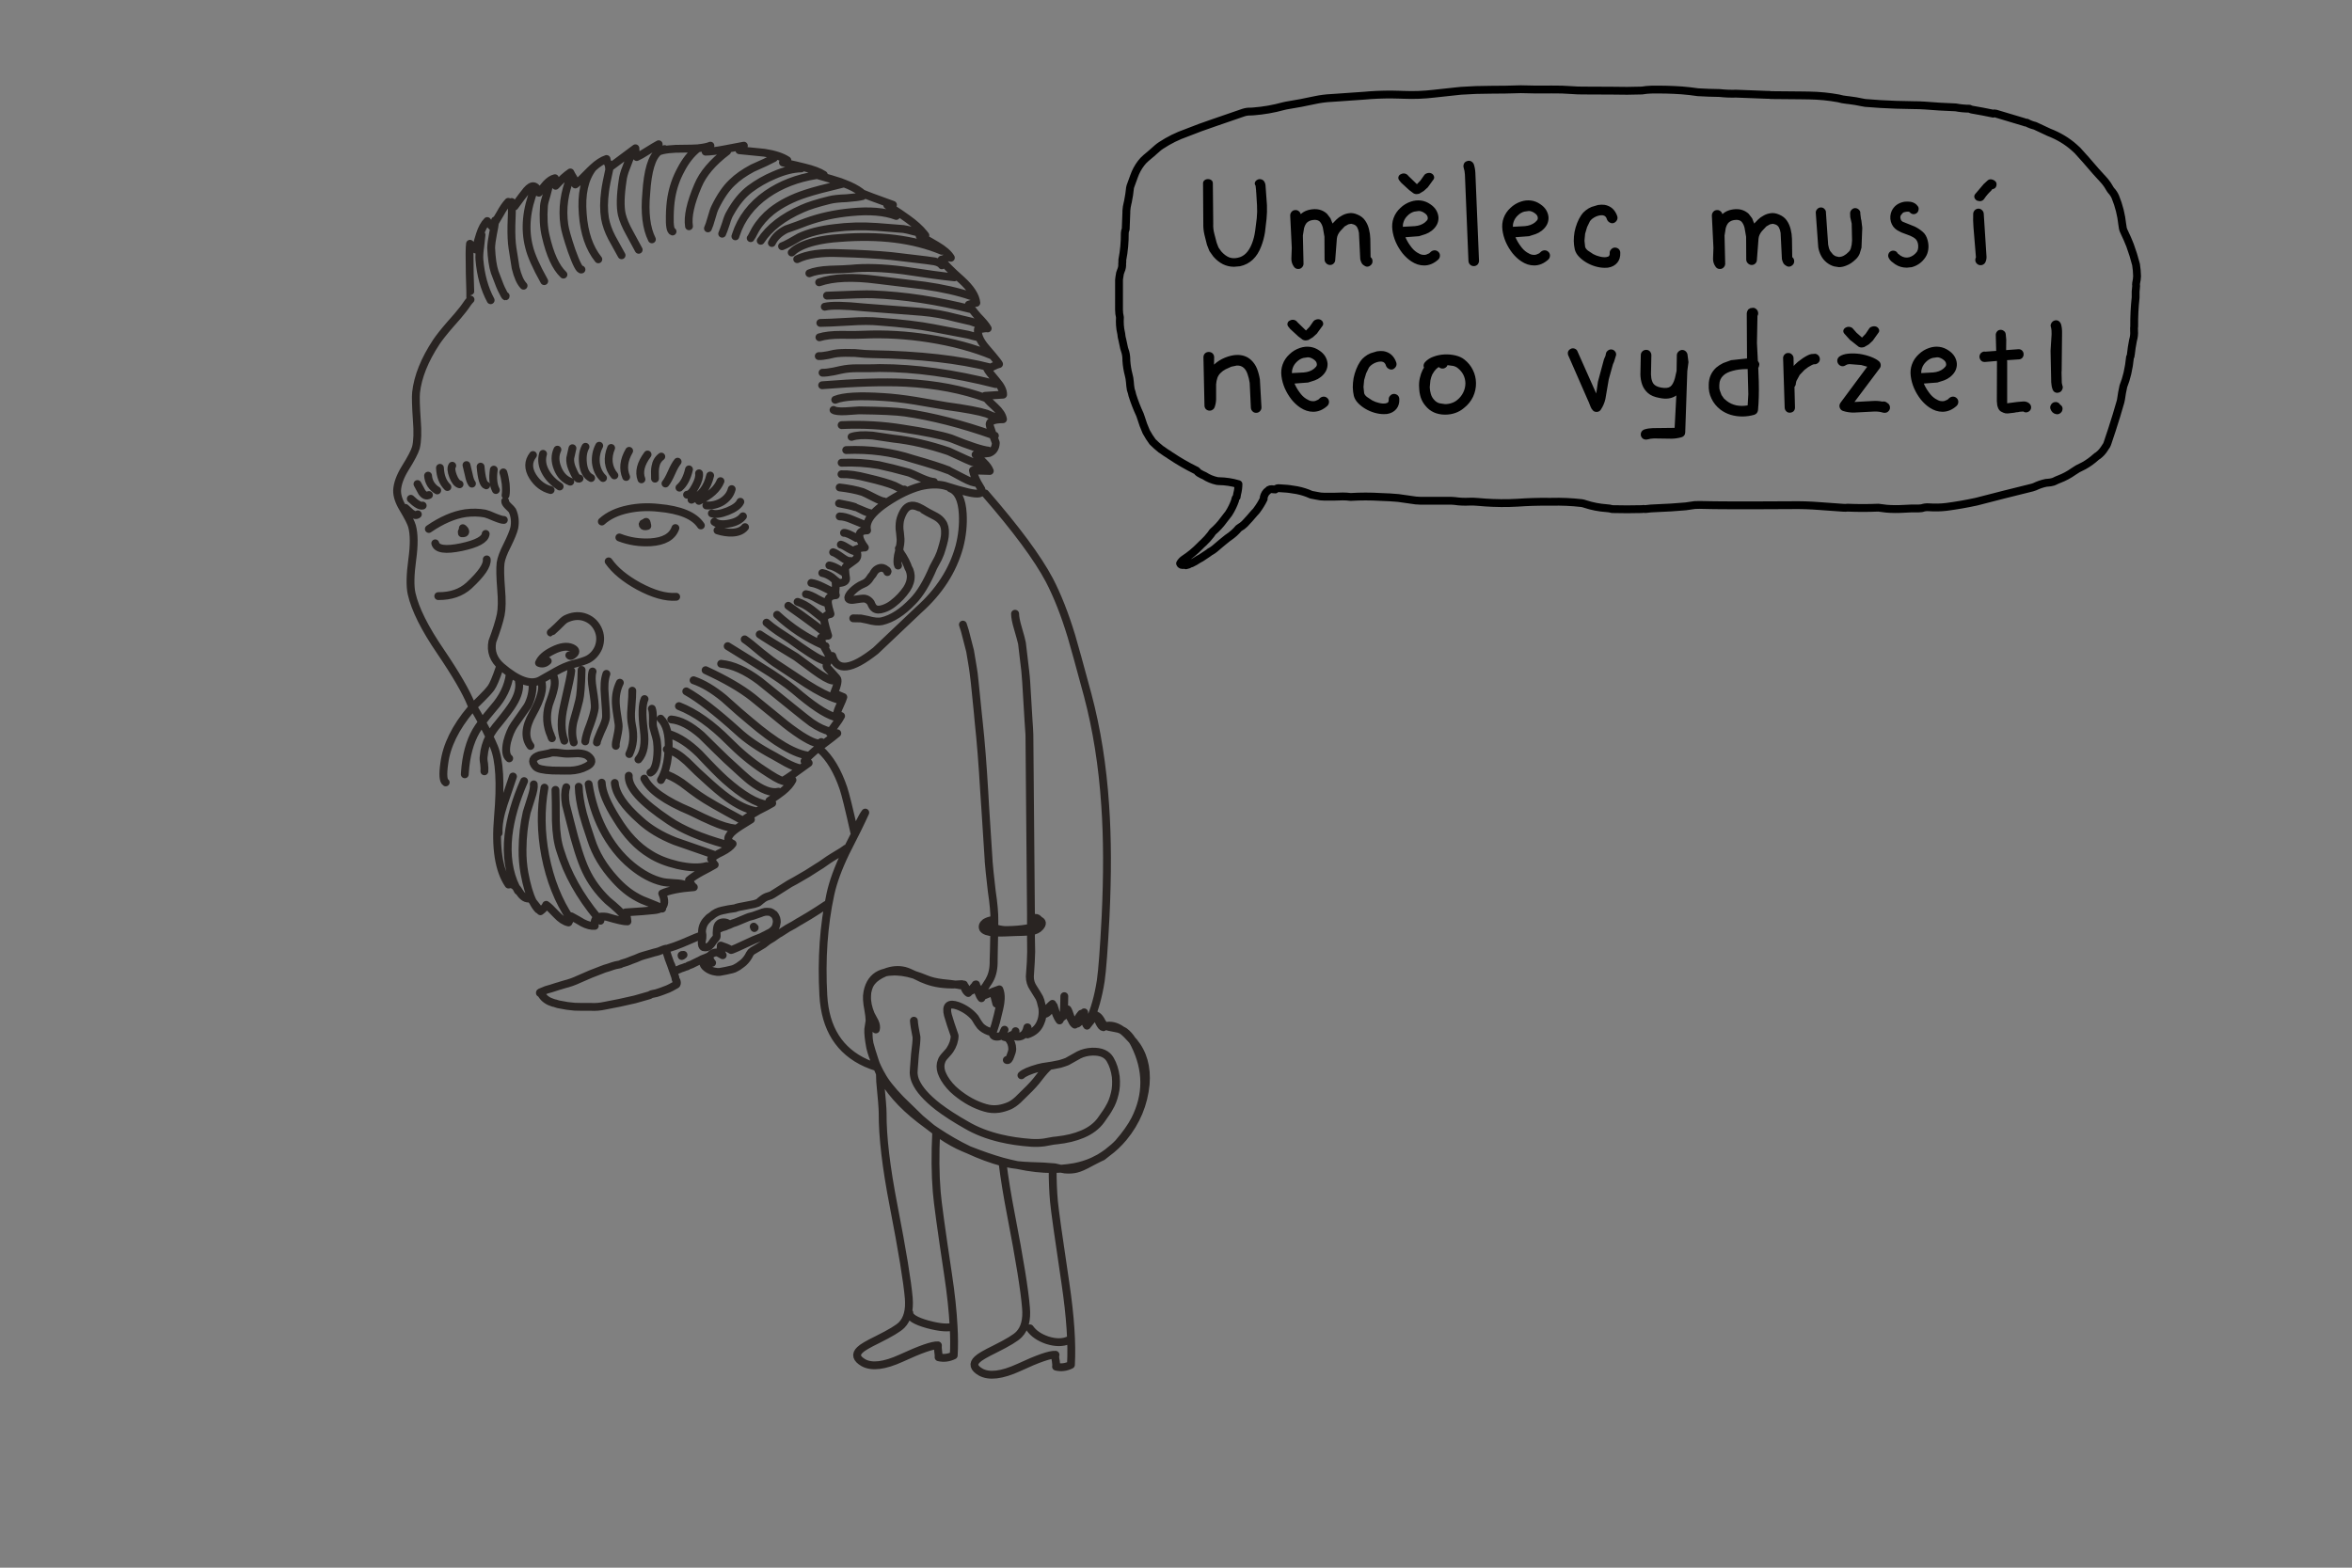 <svg xmlns="http://www.w3.org/2000/svg" xmlns:xlink="http://www.w3.org/1999/xlink" preserveAspectRatio="none" viewBox="0 0 900 600"><rect x="0" y="0" width="900" height="600" fill="#808080" stroke="none"/><defs><path id="a" fill="#FFF" d="M335.65 408.45q.5 1.2 1.05 2.4 4.65 9.25 15.35 17.55 2.25 1.75 4.45 3.35-1.85-1.5-4.3-3.6l-7.6-7.4q-5.4-5.6-7.35-9.4-.25-.5-.55-.95l-.95-1.9q-.3-.7-.6-1.35l.5 1.3m47.95 36.1q-5.85-1.65-12.9-4.45 6.45 3 12.9 4.75.9.2 1.75.4 1.65.4 3.95.65-2.7-.55-5.7-1.35m-2.45-47.85q-.4-.05-.7-.2-.7-.4-.55-1.4-.2 1.05.55 1.45.25.15.65.2 1.1.1 1.8-.3-.7.35-1.75.25m2.1-.5q.25.15.5.25-.15-.3-.05-.7-.15.2-.3.35l-.05.05-.1.05m1.65.75l.05.05q.14-.047.25-.05h-.3m.05.05l-.05-.05q-.4-.2-1.05-.45-.05-.05-.1-.05.25.5 1.2.55m38.8 44.15q-1.5 1.1-3.1 2.05.7-.35 1.2-.55 1.05-.8 1.9-1.5m-6.5 3.8q.5-.25.95-.5-3.35 1.5-7.05 2.2-2.55.45-5.2.65.95.2 1.6.3 2.35.2 4.25-.25 1.95-.45 5.45-2.4m13.1-50.1q-.5-.35-1.1-.6.2.1.3.2 1.45 1.1 3.7 3.65-1.3-2.05-2.9-3.25m-19.05-2.7l.2-.4q-.05-.05-.15-.1-.65-.3-1.35-1.35.55 1.35 1.3 1.85m3.55-4.7l-.55 1.15q.45.55.75 1.5.4 1.95.9 2.45l.3-.4q1.85-2.35 2.9-3.5-.75.1-1.7 1.5-.25.4-.55.6-.55.4-1.2-.1-.7-.4-.85-3.2m-15.9-.75q0-.2-.05-.4.2 2-.35 3.95l-.2.6q.15-.3.25-.65.3-1.05.35-2.1.05-.7 0-1.4m.1 1.6q.2-.3.4-.55-.2-.35-.5-1.05.05.7 0 1.4l.1.2m4.95-.85q-.7-2.05-.8-2.5l-.15.15q.35.85.85 2.35.7 2 1.55 3.1.35-.6.6-1.05-.35.1-.65-.05-.7-.1-1.4-2m-10.9 6.15v-.4q-.9 4.15-4.5 3.45-.1-1.3 0-2l-.1.3q-.05.65.1 1.75 3.4.6 4.5-3.1m.1-.4l-.1.4q-.05.6 0 1.6 0-1.25.1-2m-.05 2.65v.05q3.65-1.2 4.95-4.4-1.4 3.2-4.95 4.35m-9.4-.2q-.048.048-.05.1-.1.4.05.7.05 0 .1.05-.2-.35-.1-.85m-.05.1v-.05l-.3.4q.15-.15.3-.35m-3.8-.65q.05-.15.1-.35v-.1l-.05.15q-.05.15-.05.3m-10.75-17.8q-.15-.1-.35-.1.05.5.45 1.25.5 1.1 1.25 1.6l.7-.75q-.55.05-1.2-.2-.1 0-.4-.85-.2-.7-.45-.95m4.2-.4q0-.05-.05-.1 0 .1-.05.2l.1-.1m9.55 5.95h-.05q-.05 1-.3 2.15-.1.55-.25 1.25-.4 2-1.25 5.1-.044.175-.15.4l.2-.4q.8-3.15 1.25-5.15.15-.65.25-1.2.25-1.15.3-2.15m-2.6-2.55q-.1-.1-.15-.2.1.35.25.75.35 1.4.85 3.3l.95-1q-1.1-.2-1.9-2.85m-3.7-.05l-.05.05q.1.3.25.6l3-1.25q-1.25.45-3 1.15-.15-.25-.2-.55m-.05-.05v.1l.05-.05q0-.05-.05-.05m0 .1v-.1q-.3.4-.6.9-.65-.65-1.4-2.1-.5-1.15-.95-1.75.25.8.7 2.35.6 1.7 1.25 2.45.55-1 1-1.75m.45-2.65q-.2.3-.3.65.1-.3.25-.55.05-.05.05-.1m17.6-13.4q-.05-2.95-.1-5.7 0 2.75.05 5.75 0 3.15-.5 9.4 0 2.45 1.3 4.35 1.9 3.05 2.35 3.8-.35-.7-2.35-3.85-1.3-1.95-1.25-4.35.45-6.25.5-9.4m-1-7.7q.5-.05.9-.1V355q-1.35.35-3.4.6-3.5.4-6.75.35-2-.15-3.9-.85v1.8q.75.05 1.65.05.9.05 6.55-.2 3.25-.05 4.95-.2m-32.85 19.7q-3.85-.45-6.45-1.55-2.3-.95-4.4-1.6l.4.2q2.95 1.5 4.25 1.9 4.6 1.75 11 1.6-1.7-.25-4.8-.55m-22.25-3.95l.2-.1q-4.35 1-6.05 5.05.4-.9 1-1.6 1.5-1.9 4.85-3.35m34.05-114.65q.2 1.45.4 3.25-.15-1.8-.35-3.2-.15-1.15-.35-2.25.15 1.05.3 2.2m20.15 3.3q-.15-2.2-.4-4.25.2 2.1.35 4.35.25 5.05.9 14.95.2 2.45.35 5.15-.1-2.7-.3-5.2-.65-9.95-.9-15m-4.25-26.05h-.05q0 1.95 1.1 5.6 1.25 4.3 1.55 5.65-.25-1.45-1.5-5.65-1.1-3.7-1.1-5.6z"/><path id="c" d="M462.55 134.7q-.85 0-1.45.55-.6.6-.6 1.5l.4 18.55q.05.75.5 1.25.5.5 1.2.6.75.1 1.35-.3.6-.35.85-1.05.5-1.4.55-2.9v-5.8q.1-1.35.5-2.5.35-1 1.2-1.85.85-.85 1.9-1.4l2.2-1 2.15-.45q1.65-.05 2.7.95.9.85 1.4 2.4.55 1.55.8 3.3l.45 9.5q.05.8.65 1.4.55.55 1.35.55h.15q.8-.05 1.35-.65.6-.65.55-1.5l-.6-10.65q-.35-2.15-1.1-4.1-.8-1.95-2.2-3.25-2.25-2.15-5.75-2-2 .1-4.35 1.05-2.35.95-4.15 2.65l.05-2.8q0-.9-.6-1.5-.6-.55-1.45-.55m18.1-61.35l.05.35.3 4.8q.15 2.55-.1 5.05l-.6 4.75q-.35 2.65-1.25 4.95-1.85 4.7-5.4 5.4-1.85.4-3.3-.15-1.6-.65-3.05-2.3l-1.05-1.5-.7-1.85-.9-3.45q-.5-1.9-.4-3.8l-.15-15.45q0-.7-.5-1.15-.55-.45-1.35-.45t-1.35.45q-.55.45-.55 1.15l.1 15.45q-.05 2.2.45 4.3l.95 3.8.95 2.4 1.5 2.1q3.4 3.9 7.9 3.9l2.3-.2q5.7-1.25 8.1-7.6 1-2.6 1.45-5.4l.6-5.15q.25-2.6.15-5.25l-.55-7.6q-.1-.9-.6-1.6-.45-.55-1.2-.7-.8-.15-1.4.25-.65.35-.85 1-.2.6.25 1.2l.2 1.9v.4m164.2 60.95q-.65-.45-1.4-.35-.75.15-1.25.7-.55.55-.55 1.3l-.1 6-.65 2.85q-.7 2.45-1.8 3.2t-3.35.35q-1.5-.25-2.35-.85-.85-.55-1.2-1.6-.4-1-.45-2.6l.15-7.45q-.05-.85-.65-1.45-.6-.55-1.45-.5-.9.05-1.45.7-.55.6-.5 1.5l-.15 7.25q.05 2.05.7 3.9.65 1.8 2.15 3.15 1.55 1.4 4.45 1.9 3.9.85 6.45-.95l-.65 12.4-8.35.1q-1.75.05-3.2.5-.8.3-1.2 1-.35.8-.1 1.6.55 1.3 1.95 1.3l.65-.1q.95-.3 2.4-.35l6.8.1q1.85-.05 3.65-.55 1.35-.4 1.45-1.8l.8-23.55.45-3.4-.4-3.05q-.2-.75-.85-1.25m-26.45 1.6q.1-.8-.4-1.4-.5-.65-1.3-.75-.8-.1-1.4.4-.7.5-.8 1.25l-.15.75-.6 1.4-2.3 8.55-.65 4.5-7.3-16.4q-.45-.7-1.25-.85-.8-.15-1.45.3-.7.45-.85 1.2-.1.8.3 1.5l7.5 17.15.15.3.75 1.9q.3.8.9 1.4.5.55 1.35.55h.2q.95-.1 1.45-.85 1.25-1.9 1.75-4.05l1.3-7.6 1.6-5.75.4-.9.8-2.6m-113.55-1.75q-1.65-1.15-3.55-1.4t-3.85.4q-2.3.75-4.05 2.45-1.8 1.65-2.6 3.9-.75 2.05-.45 4.45.3 2.4 1.3 4.7 1 2.25 2.55 4.25 1.6 1.95 3.35 3.1 2.4 1.6 4.95 1.6 2.9 0 5.4-2.25.6-.6.65-1.4.05-.85-.5-1.45-.6-.65-1.45-.7-.85 0-1.5.55l-.65.6-1.15.5q-.6.2-1.5.05-.9-.15-2.05-.9-1.4-.9-2.5-2.5-1.15-1.55-1.9-3.3l5.2-.4 2.5-.8q1.25-.45 2.35-1.3 2.7-2.15 2.6-5.1-.1-1.45-.9-2.8-.8-1.3-2.25-2.25m-10.5 8.65q0-1.2.3-1.9.45-1.35 1.55-2.4 1.1-1.1 2.5-1.5l1.75-.25q1.05 0 2.15.75 1.3.85 1.3 1.9.05.55-.35 1l-.7.7q-1.55 1.25-3.9 1.45l-4.6.25m-.7-20.15q-.75.3-.95 1-.2.65.2 1.25l.8 1 3.1 2.85 1.65 1.25q.5.3 1.2.3l.95-.15 1.75-1.05 1.55-1.4 2.25-3.1q.35-.6.05-1.3-.25-.65-1.05-1-.75-.25-1.5 0-.8.25-1.15.8l-1.4 2-1.35 1.4-3.3-3.2q-.4-.6-1.2-.85-.85-.2-1.6.2m50.75 18.9q-.7 1.4-1.1 3.2-.4 1.8-.25 3.65.05 1.9.6 3.7.6 1.8 1.85 3.25 2.65 3.25 7.3 3.35h.15q2.1 0 3.95-.65t3.3-1.9q2.3-1.8 3.5-4.35 1.15-2.5 1.1-5.25-.05-2.65-1.2-4.95-1.1-2.3-3.25-4-1.3-1.05-3.35-1.55-2.1-.5-4.25-.4-2.15.1-4.2.85-2 .7-3.3 2.15-.8 1-.35 2.05l-.3.5q-.05.15-.2.35m7.85-.5q.75-.1 1.35-.75l.3-.55 2.2.3q1.05.25 1.75.85 2.8 2.25 2.9 5.75 0 1.85-.8 3.5-.8 1.7-2.35 2.95-.9.75-2.1 1.15-1.3.45-2.65.4l-2-.3q-1.3-.35-2.25-1.55-.75-.85-1.1-2.1-.35-1.25-.4-2.5l.25-2.6q.25-1.25.7-2.25.7-1.3 1.45-2.05.85-.8 1.1-.8h.05l.05.1q.7.55 1.55.45m-19.8-5.25q-1.25-1.1-3-1.4-1.2-.15-2.5.05l-2.5.75q-1.2.5-2.2 1.3-1.05.8-1.75 1.85-.9 1.35-1.55 3t-1 3.4q-.3 1.75-.3 3.5.05 1.7.4 3.25.4 1.5 1.6 2.75 1.2 1.25 2.8 2.2 1.6.95 3.45 1.5 1.9.55 3.6.55l1.2-.05q2.3-.35 3.6-1.9 1.25-1.5 1.15-3.8 0-.85-.6-1.45-.65-.55-1.5-.55-.85.05-1.4.7-.6.6-.55 1.45.05.65-.2 1-.2.35-1.1.5-1.1.15-2.45-.2-1.35-.3-2.55-.95l-2.05-1.35q-.9-.75-1.05-1.45l-.25-2.35.25-2.65.75-2.55 1.1-2.25q.75-1.05 2.25-1.75 1.5-.65 2.7-.5 1.2.2 1.55 1.55.3.8 1.05 1.2.7.45 1.55.2.75-.3 1.2-1.05.4-.7.15-1.55-.6-1.8-1.85-2.95m11.3-59.05q-1.9-.25-3.85.4-2.3.75-4.05 2.45-1.8 1.65-2.6 3.9-.75 2.05-.45 4.45.3 2.4 1.3 4.7 1 2.25 2.55 4.25 1.6 1.95 3.35 3.1 2.4 1.6 4.95 1.6 2.9 0 5.4-2.25.6-.6.65-1.4.05-.85-.5-1.45-.6-.65-1.45-.7-.85 0-1.5.55l-.65.6-1.15.5q-.6.2-1.5.05-.9-.15-2.05-.9-1.4-.9-2.5-2.5-1.15-1.55-1.9-3.3l5.2-.4 2.5-.8q1.25-.45 2.35-1.3 2.7-2.15 2.6-5.1-.1-1.45-.9-2.8-.8-1.3-2.25-2.25-1.65-1.15-3.55-1.4m-6.65 8.15q.45-1.35 1.55-2.4 1.1-1.1 2.5-1.5l1.75-.25q1.05 0 2.15.75 1.3.85 1.3 1.9.05.55-.35 1l-.7.7q-1.55 1.25-3.9 1.45l-4.6.25q0-1.2.3-1.9m11.55-17.6q-.25-.65-1.05-1-.75-.25-1.5 0-.8.25-1.15.8l-1.4 2-1.35 1.4-3.3-3.2q-.4-.6-1.2-.85-.85-.2-1.6.2-.75.3-.95 1-.2.65.2 1.25l.8 1 3.1 2.85L540.9 74q.5.3 1.2.3l.95-.15 1.75-1.05 1.55-1.4 2.25-3.1q.35-.6.05-1.3m15.9-1.2q-.1-1.8-.6-3.25-.35-.8-1.1-1.15-.8-.35-1.55 0-.85.25-1.15 1.05-.3.75-.05 1.55.35.95.45 2.45l1.35 32.95q0 .9.55 1.5t1.4.65h.1q.8 0 1.4-.55.55-.6.6-1.4l-1.4-33.8m-61.7 13.95q-3.2.15-5.1 1.9-.25-.75-.8-1.15-.6-.45-1.25-.4-.9 0-1.45.65-.55.6-.55 1.45l.6 12.35-.15 4.25q0 1.6.95 2.95.6.9 1.65.9l.55-.05q.6-.15 1-.65.45-.5.5-1.15l-.25-10.95.45-2.8q.35-1.3 1.05-2.1 1.1-1.05 2.95-1.1 1.15-.05 1.95.6.85.85 1.25 2.4l.6 3.45.05 8.75q0 .75.55 1.35.55.6 1.3.7.75.1 1.4-.35.65-.5.8-1.25l.65-8.45q.15-1.55 1.35-2.95l1.65-1.75 1.4-.8 1.1-.2.95.25q.85.3 1.35 1.15.45.85.65 2.05l.5 10.1q.2.9.6 1.6.45.65 1.25 1.05.75.4 1.55.05.75-.35 1.15-1.1.25-.65.1-1.3t-.7-1.1l-.1-7q-.05-1.9-.5-3.65-.45-1.85-1.45-3.3-1-1.5-2.9-2.3-1.8-.8-3.3-.55-1.5.2-2.7.9-1.25.65-2.15 1.55l-1.45 1.5-.8-2-1.3-1.7q-2.05-1.9-4.95-1.8m102.2 2.3q-.9 1.35-1.55 3t-1 3.4q-.3 1.75-.3 3.5.05 1.7.4 3.25.4 1.5 1.6 2.75 1.2 1.25 2.8 2.2 1.6.95 3.45 1.5 1.9.55 3.6.55l1.2-.05q2.3-.35 3.6-1.9 1.25-1.5 1.15-3.8 0-.85-.6-1.45-.65-.55-1.5-.55-.85.05-1.4.7-.6.6-.55 1.45.05.65-.2 1-.2.35-1.1.5-1.1.15-2.45-.2-1.35-.3-2.55-.95l-2.05-1.35q-.9-.75-1.05-1.45l-.25-2.35.25-2.65.75-2.55 1.1-2.25q.75-1.05 2.25-1.75 1.5-.65 2.7-.5 1.2.2 1.55 1.55.3.8 1.05 1.2.7.45 1.55.2.75-.3 1.2-1.05.4-.7.15-1.55-.6-1.8-1.85-2.95-1.25-1.1-3-1.4-1.2-.15-2.5.05l-2.5.75q-1.2.5-2.2 1.3-1.05.8-1.75 1.85m-19.2-5.6q-1.9-.25-3.85.4-2.3.75-4.05 2.45-1.8 1.65-2.6 3.9-.75 2.05-.45 4.45.3 2.4 1.3 4.7 1 2.25 2.55 4.25 1.6 1.95 3.35 3.1 2.4 1.6 4.95 1.6 2.9 0 5.4-2.25.6-.6.65-1.4.05-.85-.5-1.45-.6-.65-1.45-.7-.85 0-1.5.55l-.65.6-1.15.5q-.6.2-1.5.05-.9-.15-2.05-.9-1.4-.9-2.5-2.5-1.15-1.55-1.9-3.3l5.2-.4 2.5-.8q1.25-.45 2.35-1.3 2.7-2.15 2.6-5.1-.1-1.45-.9-2.8-.8-1.3-2.25-2.25-1.65-1.15-3.55-1.4m-5.1 5.75q1.1-1.1 2.5-1.5l1.75-.25q1.05 0 2.15.75 1.3.85 1.3 1.9.05.55-.35 1l-.7.7q-1.55 1.25-3.9 1.45l-4.6.25q0-1.2.3-1.9.45-1.35 1.55-2.4M787.3 154q-.6-.25-1.3-.05-.8.25-1.2 1-.45.7-.2 1.55.6 1.7 2.15 2l.45.05q.65 0 1.25-.45.55-.45.7-1.1.2-.65-.05-1.3-.25-.55-.8-.85-.4-.65-1-.85m-41.65-19.85q-1.65-1.15-3.55-1.4t-3.85.4q-2.3.75-4.05 2.45-1.8 1.65-2.6 3.9-.75 2.05-.45 4.45.3 2.4 1.3 4.7 1 2.25 2.55 4.25 1.6 1.95 3.35 3.1 2.4 1.6 4.95 1.6 2.9 0 5.4-2.25.6-.6.65-1.4.05-.85-.5-1.45-.6-.65-1.45-.7-.85 0-1.5.55l-.65.6-1.15.5q-.6.2-1.5.05-.9-.15-2.05-.9-1.4-.9-2.5-2.5-1.15-1.55-1.9-3.3l5.2-.4 2.5-.8q1.25-.45 2.35-1.3 2.7-2.15 2.6-5.1-.1-1.45-.9-2.8-.8-1.3-2.25-2.25m-10.2 6.75q.45-1.35 1.55-2.4 1.1-1.1 2.5-1.5l1.75-.25q1.05 0 2.15.75 1.3.85 1.3 1.9.05.55-.35 1l-.7.7q-1.55 1.25-3.9 1.45l-4.6.25q0-1.2.3-1.9m38.9-5.3q0-.8-.55-1.4-.55-.55-1.35-.55l-4.8.35.05-3.95-.2-2.15q-.1-.85-.8-1.3-.65-.45-1.4-.35-.8.1-1.25.8-.45.65-.35 1.45l.15 5.8-4.15.3q-.7-.15-1.3.25-.6.35-.85 1.05-.25.75.1 1.5t1.1 1.05l.7.1 4.7-.4-.05 15.35.15 1.6q.4 1.8 1.4 2.4 1 .55 1.75.7h.4l.4.05 2.6-.3.7-.15.65-.05.7-.15 1.4-.1q.6.45 1.35.3.7-.15 1.2-.7.5-.65.4-1.45-.1-.75-.75-1.3-.9-.7-2.05-.7l-2.05.15q-.1 0-.3.05h-.2l-3.8.5V138.4l-.05-.55 4.45-.3q.8 0 1.35-.55.55-.6.55-1.4m13.3-12.8q-.75-.4-1.55-.1-.75.25-1.15 1-.45.75-.15 1.5.3 1.05.25 2.7l-.4 6.35.25 12.05q.1 1.65.55 2.8.5 1.25 1.85 1.25l.8-.2q.75-.35 1.05-1.15.35-.75 0-1.55l-.2-.9-.1-4.15.05-.45.15-14.4q.05-1.95-.4-3.5-.3-.8-1-1.25m-115.4-4.3q-.75-.75-1.5-.7l-1 .15-.8.5-.4.75-.15.7.1 17.35q-.002-.05-.1-.05l-6 .65-3 1.1q-1.45.7-2.65 1.7-2.85 2.6-2.9 6.55-.15 2.9 1.05 5.35 1.15 2.45 3.4 4.2 1.7 1.3 3.9 2 2.2.65 4.5.65t4.55-.65q1.25-.4 1.45-1.75.45-4.85.3-10.95l-.2-5.3q.05-.1.1-.15.05-.1.1-.15l.2-.9q.05-.6-.5-1.3l-.05-.1-.35-6.85.2-10.4q.35-.6.25-1.25-.05-.65-.5-1.15m-14.35 28.75q.05-2.2 1.6-3.6 1.25-1.15 3.6-1.75 2.35-.65 5.35-.65h.3l.25 9.6-.25 4.3q-2.2.4-4.3 0-2.1-.45-3.7-1.7l-1.05-.9-.95-1.35-.65-1.75q-.3-.95-.2-2.2m45.15-9.5q-.1.85.4 1.55.5.7 1.35.85.85.1 1.5-.4.4-.3 1.35-.4l4.55.35 2.3.65-10.2 13.75q-.65.9-.35 1.85.35 1.05 1.35 1.35 2.05.65 4.2.6l7.75-.4q1.7-.05 3.2.4l.5.1h.15q.85 0 1.35-.45.55-.45.7-1.05l.05-.45-.05-.65-.4-.75-.85-.65q-.75-.5-1.6-.3-1.7-.35-3.5-.25l-7.2.4 9.6-12.8q.55-.65.45-1.5-.1-.85-.75-1.35-1.05-.9-3.05-1.65-2-.75-4.25-1.1-2.25-.3-4.35-.1-2.1.2-3.4 1.1-.65.5-.8 1.3m-8.4-2.35l-1.5.1q-1.1.15-3.25 1.55l-1.9 1.4-1.3 1.2-.35.45-.05-3q0-.8-.6-1.4-.55-.6-1.35-.6-.9-.05-1.45.55-.6.55-.6 1.4l.6 18.85q0 .85.55 1.45t1.35.6q.9 0 1.5-.55.55-.6.55-1.4l-.2-7.9q.55-.65.55-1.5l.2-.8 1.25-2.3 1.8-1.9 1.45-1.1 1.5-.85.7-.25q.8.1 1.45-.4.7-.5.8-1.3.1-.8-.4-1.5-.5-.65-1.3-.8m11-7.8l2.15 2.4 3.4 2.7q.5.3 1.2.3l.9-.15 1.8-1.05 1.5-1.4 2.25-3.15q.4-.55.1-1.25-.3-.7-1.05-1-.8-.25-1.55 0-.8.2-1.15.8l-1.35 2-1.35 1.4-2.1-1.85-1.2-1.35q-.45-.65-1.25-.85-.8-.2-1.55.15t-1 1q-.2.7.25 1.3M708 83.1l.55 2.45.15 6.45-.15 1.65-.35 1.5q-.25.75-.75 1.2-1.9 2-3.8 2l-.9-.2q-.7-.15-1.35-.75l-1.1-1.35q-.55-1.05-.75-2.4l-.85-12.25q.05-.8-.5-1.35-.55-.65-1.35-.65-.8-.05-1.4.55-.6.55-.65 1.35l.95 13.25q.25 1.7 1.1 3.35.8 1.5 2.1 2.55 1.3 1.05 2.85 1.5l1.85.3q1.45 0 2.95-.65 1.85-.7 3.65-2.5.9-.9 1.35-2l.7-2.3.3-7.6-.35-2.9-.15-.55-.25-2q.1-.8-.45-1.4-.55-.6-1.35-.7-.8-.05-1.4.5-.6.5-.7 1.35l.05 1.6m-43.8-3.05q-3.2.15-5.1 1.9-.25-.75-.8-1.15-.6-.45-1.25-.4-.9 0-1.45.65-.55.6-.55 1.45l.6 12.35-.15 4.25q0 1.6.95 2.95.6.9 1.65.9l.55-.05q.6-.15 1-.65.45-.5.5-1.15l-.25-10.95.45-2.8q.35-1.3 1.05-2.1 1.1-1.05 2.95-1.1 1.15-.05 1.95.6.85.85 1.25 2.4l.6 3.45.05 8.75q0 .75.55 1.35.55.6 1.3.7.75.1 1.4-.35.65-.5.8-1.25l.65-8.45q.15-1.55 1.35-2.95l1.65-1.75 1.4-.8 1.1-.2.95.25q.85.3 1.35 1.15.45.85.65 2.05l.5 10.1q.2.9.6 1.6.45.65 1.25 1.05.75.4 1.55.05.75-.35 1.15-1.1.25-.65.1-1.3t-.7-1.1l-.1-7q-.05-1.9-.5-3.65-.45-1.85-1.45-3.3-1-1.5-2.9-2.3-1.8-.8-3.3-.55-1.5.2-2.7.9-1.25.65-2.15 1.55l-1.45 1.5-.8-2-1.3-1.7q-2.05-1.9-4.95-1.8M759.1 82q0-.9-.6-1.5-.55-.6-1.35-.65-.85 0-1.45.55-.6.6-.65 1.4-.1 2.6.1 5.1l.95 11.6q-.35.7-.2 1.45.2.75.85 1.2.45.35 1.1.35 1.05 0 1.7-.85.6-.95.6-2.3L759.1 82m-27.9-4.75l-1.2-.1-1.2.05q-3.55.6-4.95 3.55-.4.9-.5 1.95-.1 1.05.2 2.15.6 2.1 2.4 3.25l1.6.85 3.45 1.3q1.4.65 2 1.2.6.65.85 1.5.25 1 .15 1.9-.1.9-.45 1.45-1.15 1.6-2.95 2.15-1.7.45-3.35-.6l-.75-.6q-.2-.1-.3-.2-.4-.8-1.1-1-.75-.25-1.45.05-.75.35-1 1.05-.3.75.05 1.5.35.8 1.05 1.4l1.45 1.1q2 1.3 4.45 1.3l1.9-.2q3.3-.9 5.2-3.75.85-1.25 1.1-2.95.25-1.7-.2-3.45-.55-2.25-1.95-3.4-1.4-1.2-3.05-2l-4.6-1.85q-.65-.4-.8-1.15-.2-.7.1-1.3l.7-.85q.4-.4 1.35-.5l.8-.05q.3.05.5.15.5.65 1.3.8.8.1 1.45-.4.6-.5.7-1.3.15-.8-.35-1.4-.9-1.25-2.6-1.6M759 70.5q-.1.1-.15.2l-3.1 3.65q-.45.65-.2 1.35.25.7 1 1.1l.95.2q1.2 0 1.8-.95 1.05-1.6 2.6-3.05.15-.15.2-.25.15-.2.2-.3.1 0 .15-.05.6-.1 1-.45.4-.4.5-.95.15-.9-.25-1.4-.4-.55-1-.75-1.15-.5-2 .1L759 70.5z"/><path id="b" fill="none" stroke="#292422" stroke-linecap="round" stroke-linejoin="round" stroke-width="3" d="M299.25 94.25q.9-.3 3.2-1.55 2.75-1.6 3.5-2 5.45-2.5 13.25-3.4 7.95-1.05 16.35-.45l10.15.8q1.4.2 3.9.9 2.7.7 3.95.85-2.2-2.75-6.25-5.65-2.05-1.55-7.8-5.25l2.2-.1q-10.15-3.6-12.9-4.9l.7.1q-2.5-1.9-6.5-3.4-10.6 2.55-14.5 3.85-7.9 2.55-13.25 6.75-3.8 3.05-6.2 7.1-1.55 3-1.8 3.25m55.7-8.5q-6.65-2.5-17.25-1.45-9.2.85-17.2 3.75-2.75 1.1-7.65 2.8-3.9 1.95-5.5 5.25m21.1 20.15q14.4-.65 17.3-.5 18.35.7 38.25 5.8-.8-1.05-1.3-1.85 1.85-.65 2.9-.7-.4-3.95-5.6-8.7-6.55-5.8-7.7-7.85.15 0 1.6-.6.8-.4 1.95-.1-1.35-2.3-5.4-4.7-2.25-1.4-6.55-3.65.7-.15 2.2-.2-.25-.35-.55-.7m-37.95 28q3.8-.9 14.95.25 14.65 1.1 22.05 1.7 6.55.55 13.25 2.35 5.5 1.25 5.75 1.35 3.5 1.05 5.1 2.65.85-.1 1.25 0-.85-1.6-3.7-4.5-1.35-1.55-2.25-2.75m-58.45 10.65q3.1-.95 8.2-.95 5.75.1 8.55-.05 12.5-.55 25.15 1.45 13.7 2.15 24.4 6.6-1.05-1.3-2.6-3.05-1.85-2.15-2.6-4.1-.7.1-2-.3-.8-.2-2.25-.6l-13.35-2.55q-7.75-1.5-20.6-2.45-4.45-.45-11.3 0-8.7.5-11.25.5m-.6 12.7q1.35.05 3.6-.4 2.65-.65 3.6-.7 2.7-.25 6.6-.1 4.3.45 6.5.45 27.35.45 45.55 5.15.4-.2.85-.45 1.5-.75 2.3-.9-.35-.7-2.45-3.2m-65.25 11.3q19.2-1.55 31.8-.95 17.5.9 31.1 5.95-.4-.55-.6-.95l6.95-.45q.05-2.25-2.45-5.15-3.25-3.8-3.65-4.75.5 0 1.4-.45m-4.5-11.7q-.55-1.55-.45-2.9 1.55-.3 2.5-.4m-16.3-24.15q-.6-1-2.75-1.5-1.15-.2-3.15-.45-1.25-.15-13.45-1.6-8.3-.8-19.5-1.1-10.85-.5-16.5 2.3M381 147q-24.2-6.15-44.35-6.15-2.2.1-6.65.1-3.95-.1-6.6.3-1.05.15-4.35.9-2.8.55-4.3.5m50.5-36.5q-6.55-.65-19.55-2.65-11.8-1.5-20.1-.65-2.45.2-8.05.35-5.1.25-7.85 1.4m61.8 8.7q-7.3-2.5-17.75-4-.45-.1-18.1-2.2-14.15-1.85-22.2.95m64.7 64.4q-3.7-.4-14.3-4.7-5.85-1.85-18.4-3.75-11.25-1.85-23.4-1.3m59.15-3.15q-.45.15-1.65-.4-.7-.35-2-.85-4.15-1.35-15.5-2.9-4-.7-11.95-2.05-6.9-1.1-12.05-1.4-13.75-.9-18.45 1.05m57.15 25q-2.75-.25-6.95-2.15-6.15-2.85-6.75-3.1-11.25-3.8-21.05-4.85-2.25-.3-8.1-1.2-5.35-.45-8.05.5m20.25 20.15q-.8.15-1.9-.5-.55-.3-1.9-.95-3.2-1.35-10.5-3.05-5.7-1.5-9.8-1.35m-.95 11.15q4.25.75 6.3 1.45.1 0 3.55 1.6 2.4 1 3.3.8 1.85-2 4.9-4.05 6.8-4.6 13-6.3 5.2-1.25 9.3-.3 5.1 1.65 8.95 2.55 6.25 1.45 5.2-1.15-.8-1.3-1.45-2.45-1.8.15-5.6-1.9-5.4-2.8-5.5-2.9-4.5-1.75-13.8-4.4-11.9-3.9-25.4-3.35m14.45 19.65q-.9 0-3.85-1.5-3.5-1.8-4.3-2.1-3.65-1.15-8.8-1.75m22.65 23.35q.05.3.15.6.55-2.6.5-4.2-.2-2.55-.4-3.85-.1-2.3.4-4 1.35-4.1 3.5-4.8 1.5-.5 3.65.55.15 0 3.25 1.85 2 1.1 3.05 1.6 1.7.95 2.55 2.25 1.15 1.55 1 4.35 0 1.85-1.25 5.85-.4 1.55-1.35 3.55-.65 1.2-1.85 3.45-3.75 8.9-7.9 13.05-5.9 6.2-11.8 7.6-2 .45-5.55-.55l-2.5-.5q-.9-.05-2.9-.05m30.9-52.2q-1.65-.1-4.75-1.45-3.9-1.8-4.75-2.1-6.85-1.9-11.65-2.9-6.9-1.2-14.2-.9m52.05 7.7q-1.45-2.75-1.8-4.75 4.35.15 6.45.2-.55-1.55-2.35-3.3-1-1-3.1-2.95 4.9-.6 5.15-.6 2.5-.95 2.6-3.95-.6-1.65-1.1-2.95-17.85-6.3-33.6-8.6-4.95-.7-17.6-.85-1.3.05-5.25.35-3.6.15-4.55-.5m61 9.6q-.85-2.35-1.15-3.4-.9-2.6 5-2.65-.35-2.2-3-4.65-2.25-2-3.3-3.35m3.2 14.3q-.35-.15-.75-.25m-16.3 20.4q4.3 1.6 4.75 9.75.35 6.25-1.3 12.6-3.75 13.65-15.6 24.2-2.1 1.95-16.45 15.6-13.95 11.05-16.55 2m58.5-62.2q17.8 20.45 24.55 33.2 4.65 8.95 8.45 21.5 1.4 4.65 6.2 22.45 5.2 19.55 6.7 42.2 1.3 18.5.15 42.55-.95 18.45-1.85 24.65-1.4 8.95-4.3 15.35.3-.2.55-.6.95-1.4 1.7-1.5l.15-.15q.05.05.1.15.8.1 1.8 1.7 1 2.1 1.9 2.35.85.3 3.6.8 1.4.2 2.5.7-2.6-1.85-5.25-1.65m-51.7-137.1l-1.05-6.3-2-7.75q-.35-1.25-.75-2.35m20-4.15q0 1.9 1.1 5.6 1.25 4.2 1.5 5.65l1.25 10.55q.25 2.05.4 4.25.25 5.05.9 15 .2 2.5.3 5.2l.6 69.05q.4.65 1.3 1.25.85-.4 1.5.3.2.25.15.35 2.25.75.45 2.75-1 1.2-3.4 1.6v2.1q.05 2.75.1 5.7-.05 3.15-.5 9.4-.05 2.4 1.25 4.35 2 3.15 2.35 3.85.05.05.05.15l.05.05q.1.2.15.45l.2.5.7 2.8q.05.25.05.5.05.2.05.4.3.7.5 1.05 1.9-2.45 3.25-3.55.15.25.35.9l.15-.15q.1.45.8 2.5.7 1.9 1.4 2 .3.15.65.05.5-.8.8-1.35.1-.2.2-.35.2-3.9.2-6.55M388.4 234.9q0 1.95 1.1 5.6 1.25 4.3 1.55 5.65m-51.5-27.2q.35-.4-.5-.9-.7-.55-1.15-.65-1.1-.3-2.3.45-.85.5-1.65 2.05-.6.6-1.35 1.8-.65.9-1.6 1.45l-1.9.9q-2.15 1.25-3.7 3.05-2 2.65.9 2.5 3.7-.6 4.55-.5 1.4.25 2.35 1.55.65 1.7 1.4 2.2 1.2.9 3.5.1 1.95-.65 3.65-2 3.05-2.35 5.2-5.5 1.65-2.5 1.55-5.15-.05-.95-.45-2.1-.65-1.1-.8-1.8-.65-1.65-1.75-3.45-1-1.35-1.4-2.45-.2.95-.5 2.1-.45 2.9.05 3.85m-21.9-8q.85.15 3.15 1.6 2 1.15 2.85.95-.1-.35-.3-.7 2.15-.8 3.5-.75-1.9-2.5-2.1-4.25-.2-2.3 2.95-2.3-.75-3.1 2.4-6.5m-3.9 4.1q-.35-.1-4.15-1.7-2.85-1.25-4.85-1.25m-6.65 21.65q1.7.3 3.6 1.6 1.75 1.55 2.8 2.25 2.85-.2 2.7-1.8-.55-3.8-.2-4.3.3-.45 3.5-2.7 1.65-1.15.7-3.35m64.55 45.7q.2 2.1.35 4.35.25 5.05.9 14.95.2 2.45.35 5.15m-20.95-20.25q-.2-1.8-.4-3.25-.15-1.15-.3-2.2.2 1.1.35 2.25.2 1.4.35 3.2l1.25 12.35q.2 1.6.35 3.3 1.15 10.5 2.1 26.5.15 2.8.3 5.3l1.35 20.95v.3q.2 2.9 1.2 11.5 1.05 6.95 1 11.3V353.25l-.05 1.85q1.9.7 3.9.85 3.25.05 6.75-.35 2.05-.25 3.4-.6v-4.8m-17.55-41.85q-.2-2.5-.35-5.25-.95-16-2.1-26.55-.15-1.7-.3-3.3m-38.55 135.2q-2.2-.65-4.2-1.55-15.35-6.9-16.4-25.95-1.15-20.9 2.7-38.7 1.5-6.95 5.8-15.9 5.1-9.9 7.55-15.35-.95 1.25-2.2 3.8-1.3 2.7-2 3.75-3-13.4-4.15-16.85-3.4-10-8.95-14.9m18.85 90.45q.4-.9 1-1.6 1.5-1.9 4.85-3.35l.2-.1q-4.35 1-6.05 5.05-.45 1.05-.7 2.3 0 .15-.05.3-.1.65-.1 1.4-.15 3.25 1.45 7.05.95 1.8 1.5 2.8.75 1.65.4 2.9m3.55-21.8q1.15-.25 2.4-.3 3.9-.3 8.8 1.2-2.3-1.15-3.8-1.55-3.55-.85-7.4.65zm-3.55 34.95q-1.45-3.25-2.15-6.2-.9-4.7-.75-7.1.3-1.85.5-3.2-.05-1.8-.5-4.25-.85-4.3-.35-6.55m.85 10.8q.15-.95.25-1.65m2.15 18.15q-.2-.55-.4-1.15-1.5-4.55-2-6.55-.7-3.55-.1-6.6.15-.95.1-2.2m17.15-17.55q2.1.65 4.4 1.6 2.6 1.1 6.45 1.55 3.1.3 4.8.55 1.2-.05 2.5-.15m-18.15-3.55l.4.2q2.95 1.5 4.25 1.9 4.6 1.75 11 1.6 1.3.15 1.75.3.8-.15 1.5.1 0-.25.05-.4m28.6-24.7q.5.75-.3 1.75-.6.65-2.65 1.15v1.45q-.4.05-.9.1-1.7.15-4.95.2-5.65.25-6.55.2-.9 0-1.65-.05l-.15 7.3q0 1.55-.05 3.3.1 4.5-1.5 7.4-.2.4-.55.95l-.1.1-.7 1.1q-.1.2-.25.4-.05.05-.1.15H377v.05q0 .05-.05.1-.15.25-.25.55l-.15.5-.05.35q-.05.5.05 1.05.05 0 .05.05.05.3.2.55 1.75-.7 3-1.15.05-.05.15-.1 2.1-.8 2.45-.9.65 1.5.55 3.7 0 .2-.05.5-.05 1-.3 2.15-.1.55-.25 1.2-.45 2-1.25 5.15-.088.175-.175.425l-.025.075v.05l-.05.25q-.1.35-.25.75t-.3.95q-.1.2-.15.45-.05.1-.1.25v.05l-.05.05v.1q-.05.2-.1.35-.15 1 .55 1.4.3.15.7.2 1.05.1 1.75-.25.2-.1.35-.25l.1-.05.05-.05.3-.4q.2-.65.7-1.6m13.05-42q-.85-.4-1.65-.65m-1.3 7.1q0 2.75.05 5.75 0 3.15-.5 9.4 0 2.45 1.3 4.35 1.9 3.05 2.35 3.8m-17.25-26.75q-.7-.3-1.45-.65-3.1-1.55.9-2.3-1.5.1-2.85.9-1.45 1.1-.85 2.4.75 1.2 4.25 1.45v-1.8zm-2.25 20.75q.3-.5.5-.95 1.6-2.9 1.5-7.3.05-1.8.1-3.4m-3.6 14.1q.1-.35.3-.65m-.45 2.65v-.1q-.3.4-.6.9-.65-.65-1.4-2.1-.5-1.15-.95-1.75.25.8.7 2.35.6 1.7 1.25 2.45.55-1 1-1.75l.05-.05m3.2-.6l-3 1.25q-.15-.3-.25-.6m3.6-.2q-.1-.3-.2-.5-.05 0-.15.05.2.2.35.45.05.1.15.2.8 2.65 1.9 2.85l.7-.75q.15-2.2-.55-3.65-.35.05-2.4.85v-.05m2.25 3.6h.15q.15 0 .5-.3.05-.25.05-.45l.05-.05m-.1.5h.05m-2.75-2.75q.1.35.25.75.35 1.4.85 3.3l.95-1m-8.85-6.25l.15-.15q.05.2.1.5-.1-.25-.25-.35l-.1.1q-.25 1.25-1 1.85-.5.35-1.05.45l-.7.75q-.75-.5-1.25-1.6-.4-.75-.45-1.25.2 0 .35.1.25.25.45.95.3.85.4.85.65.25 1.2.2l2.05-2.3q.05-.1.05-.2.05.05.05.1zm6.55 18.2q-.75-.2-1.6-.4-1.9-.7-3.15-2-.75-.9-2.1-3.2-2.55-3.05-6.55-4.55-5.1-1.8-3.8 3.5.8 2.85 2.6 7.95-.05 2.8-1.85 5.5-.2.35-1.7 2-1.15 1.2-1.45 2.15-.8 1.9-.05 4.3.4 1.1 1.1 2.35 1.8 3 4.6 5.3 5.3 4.35 11.05 6 2.55.75 5.1.4 2.05-.3 4.15-1.2 1.55-.7 3.25-2.25 1.85-1.85 2.9-2.85 3.25-3.1 5.05-5.55 2.55-3.35 4.15-4.6-3 .4-4.15.75-5.2 1.45-6.6 2.85m-9.925-19.775q.081-.25.125-.425.85-3.1 1.25-5.1.15-.7.25-1.25.25-1.15.3-2.15m-2.95 12.25q0-.15.05-.3l.05-.15m3.7 1.1v-.05m.15.8q-.2-.35-.1-.85-.048.048-.05.1-.1.4.05.7.05 0 .1.05.65.25 1.05.45h.55l2.6-1.2q.3-.35.45-.8l.1-.3q-.1.7 0 2 3.6.7 4.5-3.45v.4l.1-.4q-.1.75-.1 2l.05.65q3.55-1.15 4.95-4.35l.25-.65.2-.6q.55-1.95.35-3.95m-1.15-4.3l.2.5m.15 9q-1.3 3.2-4.95 4.4v-.05m-.05-.65q-.05-1 0-1.6-1.1 3.7-4.5 3.1-.15-1.1-.1-1.75m10.95-7.2q.15.25.2.35.95-.05 1.9-1.3 1.15-1.35 1.5-1.7.35.85.85 2.35.7 2 1.55 3.1.35-.6.6-1.05.45-.2.95-.65.05-.55.05-1.05.7-1.15 1.45-1.5.4.55 1.2 3.05.15.5.3.95.7 1.05 1.35 1.35.1.05.15.1.5-1.1.85-1.8.75-1.2 1.4-1.95.3.2.55.6l.55-1.15q.15 2.8.85 3.2.65.5 1.2.1m-17.95-2.65l.1.2q.2-.3.4-.55m-.5-1.05q.05.7 0 1.4-.05 1.05-.35 2.1-.1.35-.25.65m8.65-2l.1-.1q.95-1.25 1.45-1.65.25 1.05 1.05 2.5.2.4.4.7.55 1.35 1.3 1.85l.2-.4q1 .4 1.95-1.2l.85-1.95q.45.55.75 1.5.4 1.95.9 2.45l.3-.4q1.85-2.35 2.9-3.5h.25q.3.5 1.15 2.5.95 1.95 1.65 2m7.05 1.1q.6.25 1.1.6 1.6 1.2 2.9 3.25.3.3.6.65 5.35 6.5 4.55 16.2-1.1 11.4-8.5 20.4-2.85 3.4-6.15 5.8-.85.7-1.9 1.5-.5.2-1.2.55-1.05.5-2.45 1.25-.45.25-.95.5-3.5 1.95-5.45 2.4-1.9.45-4.25.25-.65-.1-1.6-.3-1.55.1-3.15.15 0 6.8.5 12.35.45 5 4.4 31.4 2.8 18.95 2.1 31.15-2.8 1.4-5.7.7.15-.6-.1-2.2-.35-1.65-.1-2.35-3.05-.25-14.1 4.9-9.65 4.4-14.5 1.75-4.1-2.35-1.3-4.9 1.3-1.3 6.75-3.95 7.45-3.7 9.2-5.6 3.25-3.35 2.65-10.2-.8-10-5.7-35.35-2.2-11.35-3.3-20.3-6.45-1.75-12.9-4.75l-1.9-.8q-4.2-1.75-8.8-4.9-.75-.55-1.75-1.3-.65 12.9.2 23.1.45 5.8 4.3 31.4 1.7 11.2 2.15 20.05.35 6.1.05 11.1-2.9 1.4-5.8.7.1-.6-.15-2.2-.2-1.65-.1-2.35-3-.2-14.05 4.9-9.65 4.4-14.45 1.75-4.05-2.35-1.35-4.9 1.25-1.3 6.7-3.95 7.45-3.7 9.3-5.6 3.25-3.35 2.7-10.2-.8-9.55-5.8-35.35-4.3-22.1-4.2-35.55 0-2.45-.95-12.1-.05-.5-.1-3.05-.55-1.2-1.05-2.4l-.5-1.3q.3.65.6 1.35l.95 1.9q.3.45.55.95 1.95 3.8 7.35 9.4l7.6 7.4q2.45 2.1 4.3 3.6.85.6 1.75 1.2 6.2 4.15 12.45 7.15 7.05 2.8 12.9 4.45 3 .8 5.7 1.35 2.25.25 5.1.35 5.75.15 8.4.45.4 0 .75.05 1.35.35 2.4.55 2.65-.2 5.2-.65 3.7-.7 7.05-2.2m11.05-50.2q.2.1.3.2 1.45 1.1 3.7 3.65.55.8 1 1.75 7.2 14.5.05 28.65-2.1 4.05-6.25 8.85-1.45 1.6-4.3 3.8-1.5 1.1-3.1 2.05m8.55-49v.05h.05M323 70.2q-.65-.3-1.4-.55-2.85-.95-8.55-2.55 1.4-.05 2.2-.2-2.5-1.65-7.55-2.85-2.85-.75-8.1-1.85l1.7-.85q-3-2-8.85-2.9-.7-.1-9.55-.95 1.15-1.35 1.75-1.75-.95.2-7.4 1.4-4.35.85-7.25.9l1.85-2.3q-1.55.65-4.5.95-.15 0-.3.05-3.85 3.05-6.55 8.3-2.65 4.9-3.6 10.45-.55 3.3-.6 7.25-.15 5.45 1.05 5.85m20.9-30.7q-8.35 6.3-11.2 13.2-4.25 9.95-3.4 15.5m3.4-29.85q-2.3.15-5.4.15-6.75-.05-9.6 1.1-3.95 3.1-4.75 15.9-1.05 11.25 2.15 17.7m2.6-33.6q-.2.05-.35.15.05-2.1.35-2.95-1.5.8-4.2 2.5-2.8 1.8-4.2 2.4-.55-2.3-.5-3.35-8.5 6.3-9.85 7.35-1.45 6.5-1.75 9-.8 5.85-.05 10.45.65 3.6 2.6 7.35.1.2 3.75 6.8m16.5-40.65q-1.25.15-2.3.95m54.55 6.45q-4.7.1-10.4 2.6-4.9 2.05-9.2 5.25-4.3 3.25-7.65 9.3-.8 1.3-1.55 3.9-.95 2.85-1.45 3.95m35.9-22.4q-10.75 1.7-18.85 7.3-8.8 6.2-11.8 15.5-.1.25-.2.6m14.75-29.95q-2.6 1.4-8.2 3.85-4.8 2.55-7.8 5.5-3.45 3.25-6.45 9.35-.65 1.25-1.45 4.2-.8 2.85-1.35 4m59.15-12.35q-1.7.45-6.15.8-4.3.15-6.45.7-6.9 1.7-10.45 3.3-11.05 4.85-15.9 12.3M360.4 96q-16.2-6.75-39.2-4.9-5.1.3-9.6 1.4-6.1 1.55-8.65 4.15m-109.45 16.6q0 .7-.95-1.25-.9-1.7-1.3-2.75l-1.95-5.1q-1.1-3.35-1.35-9.25.05-2.1.7-5.4.6-2.85.75-4.35-.65.95-1.15 1.55-1.45-1.55-1.8-2.1-1.7 1.7-2.8 5.1-.65 1.9-1.6 5.8-.4-.6-2.2-2.2-.3 1.85-.1 11.45.3 8.95.2 8.95m20.4-4.35q-1.85-1.9-3.05-6.85-.1-.8-1.2-7.6-.5-3.25-.4-8.7.25-5.5.15-8.1-.55-.4-1.35-.85-1.45 1.5-3.2 4.7-1.1 1.9-1.9 3.2.05-.45.05-.8m39.5 14.9q-5.15-6.4-5.95-17.3-.95-11.45 3.85-17.7-.5.45-1 .95-4.2 4.35-5.7 5.4.1-1.2-.7-2.45-.85-1.35-1.2-2.15-2.4 1.6-5.65 5.1-.3-1.95-.25-2.9-1.6.35-3.4 2.25-.95 1.1-2.75 3.3-1.55-4.5-4.7-.85-1.6 1.95-4.6 6.1-.3-.4-1.05-.9 0-.45-.05-.8m-11.55 12.55q-.1 1-.5 4.6-.45 3.1-.3 4.95.75 8.9 4.3 15.5m45.8-51.9q-.1.55-.25 1.1l-.25.2q.05-.85-.45-1.8-.5-1.3-.5-1.65-2.45.8-5.25 3.4m14.6-4.95q-.25.8-1.8 4.75-1.15 2.8-1.4 5.05-1.3 8.6-.3 13.05.75 3.05 2.9 6.9 3.3 6.05 3.55 6.55M210 70.7q-.05 1.25-.85 3.95-.9 2.8-1 4.1-.5 6.65.65 11.5 2.45 10.75 6.8 14.85m2.9-37.6q-3.9 9.25-2.55 18.6.35 2.65 2.75 9.75 2.75 7.7 3.8 7.3m-17.95-30.9q-4.75 11.9-2.1 22.25 1.15 4.8 5.8 13.1m-28.2 7.05q-.8.75-2.15 2.8-.3.45-.75 1-1.65 2.15-4.85 5.7-3.6 4.15-5.35 6.75-6.75 10.25-7.75 19.35-.25 2.65.3 10.55.55 6.85-.35 10.5-.7 2.45-4.15 7.95-2.85 4.65-3.05 8.4-.1 3.05 2.3 7 2.85 4.75 3.4 6.7 1.25 4.5.1 12.8-1.2 8.8-.25 13.05 2 8.9 11.1 22.2 8.8 13 11.65 20.05.5.5.8 1 1.1-1.15 3-2.95 2.55-2.5 3.8-4.15 1.25-1.7 3.25-7.6m-10.5-70.65q-.75-1-1.2-3.3-.6-2.65-.9-3.8m-2.65 7.35q-1.45-.4-2.5-3.15-1.05-2.8-.3-3.95m-5.75 9.45q-1.4-.8-2.45-2.35-.95-1.6-1.05-3.3m7.4 4.35q-2.65-2.6-2.85-7.35m17.7 6.7q-1.6-.45-2.15-7.15m9.4 13.2q-.05.7 1.05 1.8 1.45 1.35 1.7 1.8 1.4 3.05.75 6.6-.5 2.2-2.75 6.75-2.15 4.2-2.5 6.75-.35 2.9.2 9.85.55 6.5-.15 9.95-.75 3.65-3.2 10.25-1.1 5.6 3.5 9.6 9.3 7.95 14.65 5.3.8-.4 6.1-3.45 3.7-2.1 6.55-2.8 4.35-1.1 5.85-1.9 2.7-1.5 4-4.55 1.35-3.7-.3-7.1-1.7-3.45-5.45-4.55-3.3-.9-6.85.85-.8.4-3.25 2.95-2.35 2.2-2.45 2.2m-17.3-52.55q.3-1.4.05-4.4-.35-2.7-.9-4.35m-2.85 6.75q-1.5-2.85-.8-7.8M192.8 199q-.8.05-3.4-1-2.85-1.25-3.8-1.45-3.5-.65-7.45-.15-6.7 1-14.05 6.05m54.95-30.9q-.75 3.45-.85 3.8-.15 1.8.65 3.8 1.9 4.7 2.9 4m-13.95-9.45q-1.05 3.55 1.1 7.2 1.75 3.05 5.25 5.3m-10.2-12.05q-2.85 3.7-.1 8.2 2.6 4.1 6.85 5.2m2.6-15.45q-1.5 3.2.05 7.1 1.55 3.9 4.85 5.15m11.1-13.75q-1.55 2.95-1.3 6.4.45 3.75 2.75 5.95m3.1-11.5q-1.15 2.7-.9 5.5.35 2.85 2.15 5M224.05 171q-1.4 2.5-.95 6.45.5 4.2 3.1 5.5m14.55-10.4q-3.1 5.35-1.15 10m13.45-7.8q-1.85 1.4-2.25 3.85-.3 1.35-.15 4.6m8.65-6.5q-1.1 1.35-2.35 4.2-1.3 2.95-2.3 4.15m-6.85-11.1q-3.95 5.3-2.35 9.5m37.85 8.6q-.9 2-4.85 3.6-3.9 1.55-6.05.85m7.6-9.3q-.75 2.95-3.75 4.85-2.8 1.6-5.95 1.4m-2.8-12.3q.25 1.95-1.35 4.9-1.65 3.25-3.25 3.3m8.85-7.35q-1.65 6.95-7.15 9.25m11.1-7.1q-1.8 4.45-8.25 7.55m-3.8-12.05q-1.1 4.8-3.65 7m8.2 14.45q-3.75-5.65-16.25-6.75-5.95-.65-11.5.5-6.35 1.3-10.15 4.75m-68.55-6.1q-1.45.4-4.55-2.6m2.7 5.95q-.85.75-2.55-.45-.15-.15-2.2-2m9-4.95q-1.5.75-2.75-1.15-.6-1-1.65-3.05M325.3 214.7q-.9.25-3.05-1.3-2.55-1.85-3.45-2.05m4.3 7.85l-2.55-1.55q-1.9-1.05-3.2-1.25m-41.4 37.65q6.65.6 14.7 6.6 8.95 7.25 12.8 10.35 5.55 4.5 7.1 5.6 3.8 2.6 7.25 3.4.6-.9 1.85-2.6 1.55-2.05 2.2-3.35l-1.65-.55q.2-1.4 1.15-3.4 1.15-2.5 1.35-3.3-.45-.15-1.8-.75-1.15-.65-1.75-.75 2-4.75 1.05-5.75l-3.8-4.25q-.4-.7.35-1.95.1-.15.15-.3-2.2.15-7.25-3.25-2.9-1.85-7.25-5.05-1.55-1-4.65-3.05-2.9-2-4.45-3.4m15.1-10.9q1.5.15 4.5 1.9 2.75 1.5 3.9 1.55v-.55q0-2.35 3.05-2.5-.3-.7-.1-2.3.15-1.65 0-2.35.7.05 1.3 0m-15.85 7.2q2.55.8 5.45 3 .6.45 4.7 3.75.15-1.7 2.45-2.1-.85-2.85-1-4.15m2.15-4.25q-.7-.25-4.05-1.95-2.6-1.3-4.45-1.55m-13.1 12.2q8.1 7.45 17.65 11.65-.8-1.6-.85-2.9 1.8-.8 2.75-.75-1.1-3.55-1.4-5.05-.15-.65-.15-1.15m.55 10.2q-.45-.2-.9-.35.2.35.45.75 1.5 2.55 1.8 3.4.35.8-.35 1.95m-1.25-10.75q-2.3-2.2-14-10.45m-16.55-30.1q-1.55 1.95-4.9 2.1-2.7.1-5.65-.85m9.75-5.4q-1.55 2.05-5.2 2.75-3.85.8-5.75-.65m-26 .2v.1q.05-.05.05-.1h-.05q-.1-.45-.4.15.25-.15.4-.15zm-.5.35q.1-.1.1-.2-1.25.15-1 .85.3.8 1.75.4 0-.35-.1-.55-.25.1-.6.3-.1.15-.25.2-.75.45.1-1l.15.8q.3-.6.35-1.05.05 0 .05.05.15.2.2.7m10.85 1.35q-1.75 4.95-9.5 5.45-6.3.35-11.95-1.85m21.75 22.7q-6 .45-14.35-4.05-7.85-4.3-11.5-9.5m-11.45 86.25q.1 4.4 1.6 10.25.85 3.25 3.15 10 2.55 8.05 9.1 15.2 4.15 4.6 8.6 6.95 1.4.85 4.75 2.1 2.8 1.05 4.35 1.95 2.15-1.55.4-5.6 3.95-1.8 12.1-2.4-.85-.55-1.85-2.7 1.75-1.5 4.7-3.1 3.45-1.8 5.15-2.8-.5-.45-1.4-2.2 1-1.2 4.2-2.7 3-1.55 4.05-3.1-3.65-1.6.5-5.05 1.45-1.2 6.5-4.25l-2.05-.35q1.8-1.3 4.95-3.1 3.55-1.75 5.25-2.8-.25-.35-1.1-.9 3.3-2.2 5-3.55 2.8-2.25 3.85-4.4-.55.2-1.6.1-1.2-.05-1.65-.05 2.05-1.15 9.45-6.6l-1.6-.7q.75-1 1.85-2.05-8.15-.85-22.55-13.15-3.4-2.75-10.15-8.85-6.15-5.05-11.6-6.9m-16.5 35.35q1.85-.85 2.45-5.2.45-3.3.05-6.5 0-.85-1.4-5.55-.3-1.05-.15-3.7 0-2.55-.4-3.5m3.45 27.3q.65-1.1 1.15-2.4 1.55-3.85 1.75-9.15-.3-.15-.65-.2m-2.35-11.75q3.4 3.35 3.05 11.5 0 .2-.05.45 3.2.9 7.1 4.5 4.65 4.65 6.6 6.3 5.45 5.05 8.95 7.55 5.65 4.05 10.35 5m-42.15-42.8q-1.4 3.05-.3 11.75 1.05 7.85-2.05 11.35M297.9 303q-4.1 1-10.8-4.1-2.05-1.6-9.1-8.15-2.75-2.6-9.55-9.35-6.4-5.6-11.6-6.05m36.7 32.6q-6.1-.65-16.1-9.5-3.4-3.05-9.85-9.95-5.95-5.8-11.5-7.55M301.5 299q-1.35.55-4.8-1.4-1.9-1.1-4.65-2.95-6.7-4.4-13.2-10.95-9.7-9.8-19.05-13.45m46.3 23.8q-2-.4-5.25-2.1-1.65-.9-4.75-2.7-8.6-4.55-13.9-9.5-12.2-11-19.6-15.15m55.85-4.15q-2.1-.4-6.9-3.9-6.3-4.7-6.95-5.15-11.85-7.15-13.9-8.6m29.5 24.8q-4.75-1.55-11.45-5.8-3.7-2.4-10.75-7.1-2.65-1.65-6.65-4.9-4.45-3.8-6.4-5.1m24.75 44.55q1.7-1.7 4.25-3.6 5.45-4.1 6.45-5l-2.9-.15q.1-.2.3-.5.5.1.95.2m-4.5 3.8q-1.1 1.7-7.8-2.55-4.3-2.85-7.65-5.7l-10.85-8.85q-6.55-5.15-17.95-10.4m49.3 17.85q-5.3-1.6-15.35-10.25-4.85-4-12.6-8.75-4.3-2.75-12.9-8.05m-101.4-44.1q0-.45.05-1.05.25.1.4.35.5.4.55 1 0 .7-1.3.6-.15-.6.05-.8.15 0 .25-.1.15.35.15.6.6-.25.55-.5-.25-.45-.25-.8m8.35 1.85q-.35 3.15-9.3 5.05-9.15 1.9-10-1.45m19.7 6.15q.4 3.35-6.85 10.05-4.5 4.05-11.7 4m27.35 30q-.95 6.9-6.2 12.8-2.7 3.2-4.4 5.45 1.55 2.85 2.8 5.5 1.35-2.6 3.5-5.05 4.4-5.45 5.55-7.45 2.95-4.8 2.25-8.7m-18.3 8.75q.3.7.5 1.35.15-.2.3-.35 1.85 3.05 3.4 5.95-1.6 2.15-2.3 3.4-3.6 6.3-4.25 15.75-.05.45-.05.8m2.9-25.55q-.35.35-.6.65Q171.3 282 170 292.2q-.9 6.4.55 7.25m33.25-37.85q.2 4.55-1.95 8.6-.45.6-5.05 7.2-1.7 2.5-2.75 6.5-1.05 4.85.8 6.35m3.35 50.7q-.4-.7-.75-1.4-1.35-1.45-2.85-1-5.6-8.2-4.05-25.85 1.7-19.3-1.55-26.95-.8-1.9-1.75-3.85-1.85 3.6-2.15 7.5-.2 1.1.15 2.9.2 1.95.1 2.9m41.4-38.2q-.7 2.25.1 6.85.85 5.35.75 7.1-.25 2.2-1.8 6.45-1.6 4-1.85 6.35m8.1-25.85q-1.1 3.1-.6 8.3.55 6.85.45 8.35-.1 1.55-1.95 5.35-1.6 3.7-1.55 4.25m13.55-19.8q.05 1.65-.35 6.7-.35 3.8.25 6.6 1.3 6-1.05 10.95m-3.6-27.3q-1.75 3.6-1.55 7.9.1 2.1 1.05 7.95.2 1.4-.5 4.6-.7 2.9-.55 3.7m-17.8-34.65q.55.75 1.9-.6 1.2-1.3-.95-2.25-2.8-1.2-7.2 1-4.2 2.05-5.35 4.75 1.8.75 3.35-.7m1.95 5.25q1.25 2.25.35 5.65-.45 2.05-1.85 5.8-1.75 6.25.8 11.95.1.5.35.9m11.35-26.15q-.2 8.95-.9 11.65-.7 2.95-2.2 8.1-1 4.45.1 8m-.95-27.4q-.05 1.55-2.8 13.4-1.85 7.9.15 13.35m-2.85 4.55q3.05.45 4.45.4l3.7-.15q2.45.15 3.55.9 3.25 2.4-.45 4.2-2.65 1.4-6.15 1.55-1.15.05-6.8-.05-5.35-.25-6.45-1.5-2.55-3 1.55-4.35 1.4-.25 2.35-.45 1.45-.25 2.15-.55.45-.05.8-.05.6 0 1.3.05zm-6-27.4q1.5 4-3.25 12.5-4.35 7.65-.85 12.35m27.25 14.05q.2 5.15 5.8 13.95 5.5 9.05 12.7 13.4 4.2 2.7 10.5 4.2 6.95 1.55 11.2.35m-45.2-31.35q1.45 9.25 5.4 17.1 4.45 8.65 11.1 14.1 5.9 4.85 11.65 6.2 1.2.3 4.65.5 2.95.1 4.35.75m-45.7-37.45q-.85 2.45-.15 6.65.25 1.15 1.7 6.7 3.1 12.6 5.9 18.55 2.95 6.3 8.4 11.5 4.6 3.75 6.3 5.9m-34.6-50.4q.25 1.5-1 5.3-.7 2.1-1.7 5.4-1.55 6.75-1.6 14.3-.05 4.65.75 9.05 1.3 6.95 3.2 10.8l2.9 3.7q1.7-1.25 2.2-2.45 1.05.65 4 3.8 2.3 2.45 4.55 2.95.45-.8.7-1.4-6.9-10.25-9.6-24.2-2.55-13.35-.3-26m9.9 50.2q.3-.55.35-.95 2.85 1.55 4.3 2.45 2.65 1.4 4.7 1.2-.4-2.45 1.05-3.2-10.25-12.45-14.25-25.55-1.5-4.4-1.7-11.45 0-8.05-.15-11.85m-12-3.35q-4.85 11.05-6 20.85-1.2 11.4 2.9 19.75.6.65 1.2 1.65 2 3.25 4.3 2.6l.95 1.25q.95 1.9 2.05 3.05m-9.65-50.9l-3.6 10.65q-2.1 6.35-1.9 11m37.85 32.3q1.2-.6 3.5-.25 6.2 1.85 7.95 1.75-.25-2.45-.75-3.45 7.55-.45 10.9-.85 1.75-.15 2.75-.8l.4.2m-23.65 4.65q-.55-.65-1.1-1.25m87.5-4.85q-1.6 1-3.2 2.1-3.25 2.1-6.65 4.05-.45.25-.8.45-1.75 1.15-3.7 2.15-.2.15-.45.25-1.7 1.1-2.95 1.9-.4.15-.7.4-.25.15-.45.3-1.5 1.15-3.3 2.15-.2.15-.45.35-1.25 1.1-2.85 1.95l-2.7 1.6q-.7.45-1.05 1.15-.9 1.9-2.35 3.25-.25.25-.55.45-.85.65-1.5 1.1-.4.25-.8.45-.7.45-1.55.65-2.4.6-4.85 1h-.85q-2.9-.3-4.65-2.05-.2-.25-.35-.45-1-1.75.8-1.7 1.05 0 2.25.7-.7-.75-1-1.9-.05-.2.05-.5.05-.1.1-.25h-.05q-.55.3-1.3.6-.15.1-.25.1-1.4.45-2.5 1.15-.1.05-.15.05-1.25.6-2.45 1.2-.1.05-.15.1-.65.2-1.35.5-.15.05-.15.1-.2.2-.6.3-.4.05-.75.25-.35.1-.7.25-.35.1-.65.2-.8.4-2.55 1.05-.15.1-.4.15l.1.3q.3.95.65 1.85.1.45.15.85.05.25.25.4l.1.2q.25.8 0 1.25l-.15.15q-.95.5-1.9 1.05-1.2.65-2.4 1.05-.6.2-1.2.45-.35.15-.7.25-1.3.5-2.8.75-.4.05-.75.25-.2.15-.45.25-2.8.85-5.6 1.6-2.9.7-5.8 1.3-2.8.5-5.6 1.1-2.95.65-5.65.45h-.5q-2.7.05-5.5-.05-2.8-.2-5.55-.8-.4-.05-.8-.15-.55-.2-1.1-.35-.2 0-.45-.1-.15-.05-.35-.1-2.85-.85-4.25-2.95-.35-.6-.8-.8-.05-.25.35-.35.05.05.15-.05.35-.15.75-.3 1.15-.55 2.4-.85.25-.05.55-.15 1.35-.4 2.65-.85.35-.15.7-.2.85-.25 1.8-.55 2.85-.7 5.5-1.95 4.6-2.1 9.25-3.8.3-.15.65-.25 1.6-.45 3.1-1 1.2-.4 2.55-.6.45-.05.7-.25.35-.2.8-.3 1.3-.35 2.5-.85.2-.1.45-.2 1.9-.65 3.65-1.45.5-.2 1.1-.35 1.5-.45 3.15-.9.9-.3 1.85-.5 1.05-.25 1.85-.65.45-.15.9-.35.2-.05.4-.15.2-.1.4-.1-.1.1-.1.15 0 .5.2.65.1.1.1.2.35 1.2.75 2.3l.9 2.5q.1.05.1.15v.1q.05.1.1.15 0 .1.1.15.1.4.25.85 0 .1.1.1.1.25.4 1.45-.45-1.3-.95-2.7m-1-6.2q2.55-.75 4.95-1.75.7-.3 1.3-.55.1 0 .25-.1l2.8-1.2q1.35-.6 2.75-1.1.55-.2 1.05-.4-.05-.35-.1-.75-.1-.4-.05-.9.2-2.55 2.05-4.35.25-.25.5-.55.25-.25.65-.45.15-.1.4-.3 1.75-1.6 4.2-2.1 2.4-.55 4.85-.85.15-.05.65-.25.55-.2 2.85-.6 2.3-.4 3.8-.75 1.55-.4 1.9-.8.4-.4 1.4-1.15 1-.75 2.15-1.05 1.15-.35 1.4-.55 3.35-2.1 6.65-4.2.35-.25 2.2-1.2 1.8-1 4.65-2.7 2.85-1.85 4-2.55 1.15-.65 2.65-1.75 1.6-1.15 3-2 1.45-.85 3.7-2.25.55-.4 1.15-.8.15-.1.25-.2M246.55 298q3.2 6.5 17.7 12.55 5.3 2.65 8.3 3.9 5.1 2.25 8.7 2.65m-46-17.45q.5 6.15 9.7 14.25 5.2 4.8 13.35 8.05 9.85 3.4 14.8 5.15m11.3-12.95q-13.1-7-17.05-9.8-1.95-1.35-6.4-4.75-3.95-2.7-6.9-3.45m-13.45.75q-.55 6.5 15.4 17.15 7.65 5.2 21.3 9.05m-5.65 42.75q.35-.7 1.35-1.1 1.25-.5 2.2.1.65.4 1.35.75-.75-1.2-.8-2.75 0-.25.05-.55.05-.15 0-.4 2.25.7 3.8 1.6.1.05.15.1l.4-.1q.35-.1.6-.25.75-.3 1.3-.55 2.6-1.15 5.1-2.35 1.35-.65 2.8-1.2 1.35-.45 2.55-1.15.2-.1.45-.2.5-.25 1.1-.6 1.15-.45 2.15-1.55.75-.8.95-2.2l.1-.6q0-.65-.2-1.4 0-.1-.1-.25-.05 0-.05-.1-.25-.65-.7-1.15-.15 0-.2-.1l-.8-.6q-.35-.25-1-.25-.75-.1-1.5 0-.95.2-1.75.55-1.3.5-2.7.95-.85.2-1.7.45-.2.05-.4.15-.5.2-.95.4-1.3.5-2.65 1.1-1 .45-2.2.8-.65.25-1.3.6-.4.1-.85.3-.55.3-1.3.5-.35.05-.7.2-.95.35-1.9.8-.15 1.25-.05 2.6 0 .25-.3.6-1.05 1.15-1.75 2.3-.3.4-.6.65-.8.7-1.95.65-.95.05-1.1-1.3-.1-.75.05-1.3.25-1 .2-2.15m10.25-3.85q-.1-.2-.25-.35-.75-.65-1.9-.65-2.1 0-2.5 2.05-.05.35-.1.75m-18.6 10.6l.1.4q.4 1.1.8 2.1m4.95-3.45q-.15.1-.35.25-.1 0-.1.1-.15 0-.25.1-.1-.25-.05-.3.05-.2.4-.1.05 0 0 .15v.05m-.1.1q-.1-.05-.1-.1l-.2-.1m27.6-10.95l.25.25q.05.1.15.15 0 .05-.15.15-.1-.05-.1-.15-.05-.05.1-.15m112.95 53.05q.15-.05.3-.05.45-.1.95-.15 1.5-.25 2.75-.55 1.55-.45 2.7-.9 3.2-1.8 4.55-2.55 2.3-1.15 5.1-1.25 5.1-.15 6.9 3.1 1.6 2.75 2.1 6.5.35 3.65-.4 6.5-.75 3.15-2.05 5.25-.6 1.25-3.2 4.85-2.5 3.45-7.15 5.4-4.15 1.75-9.65 2.35-.45 0-1.4.15-1.3.2-3.6.65-2.3.3-4.85.15-6.4-.45-11.85-1.75-7.35-1.75-12.9-5-6.55-3.7-11-7.1-6.6-5.15-8.55-9.7-.65-1.45-.75-3.25 0-.85.1-1.8.3-3.35.4-5.2.65-5 .6-6.65-.9-4.45-1-6.3m35.55 15.05q.7.4 1.4-1.6.65-1.55.7-2.6-.05-2.45-1.55-4.05-.15-.15-.85-.45-.95-.05-1.2-.55-.25-.1-.5-.25m1.65.75l.05.05q.14-.047.25-.05m-2.3-.5q-.7.4-1.8.3-.4-.05-.65-.2-.75-.4-.55-1.45m9.4 50.8q-2.3-.25-3.95-.65-.85-.2-1.75-.4m-25.35-11.75q-.8-.6-1.75-1.35-2.2-1.6-4.45-3.35-10.7-8.3-15.35-17.55m21.55 22.1v.15m44.55 14.35q-6.3 0-13.3-1.5-.1 0-.2-.05m13.5.8q.05.35 0 .75m6.1 65.5q-3.4 1.5-8.15 0-4.55-1.55-6.65-4.55m-29.2-.75q-2.9 1.1-9.85-.75-7.2-2-7.1-4.45m35.75-106.7q-.15.2-.3.35m-55.7-190.15q-3.45-2.05-4.75-2"/><path id="d" fill="none" stroke="#000" stroke-linecap="round" stroke-linejoin="round" stroke-width="3" d="M473.9 185.3q-3.7-1.1-7.55-1.15-.3 0-.6-.05-2.75-.6-4.85-2-1-.4-2.15-1.1-.4-.25-.75-.75-.15-.2-.5-.3-5.15-2.55-9.5-5.5-.3-.1-.5-.35-1.45-.85-2.85-1.9-.15-.1-.35-.2-1.8-1.45-3.25-2.9-1.3-1.75-2.45-3.85-1.15-2.55-2.05-5.55-.15-.5-.35-1-1.7-3.65-2.9-7.45-.2-1.05-.6-2.15-.25-1.4-.35-2.95-.1-1.35-.45-2.65-.7-2.6-.9-5.55v-.6q-.05-1.8-.6-3.3-.15-.35-.25-.8-.3-1.5-.65-3.05-.35-1.2-.45-2.5-.4-1.65-.5-3.25-.1-1.5 0-3-.35-1.45-.35-2.9V107.1q0-.4.1-.85l.1-.6q.1-1.1.5-2 .6-1.3.5-2.75.1-.65.05-1.4 1-5.1.95-10.3 0-.7.35-1.45.1-3.2.25-6.45v-.6q.1-1.5.45-2.9.1-.3.15-.6.55-2.7.8-5.3.05-.3.15-.6.7-1.85 1.4-3.85.95-2.7 2.7-5 .75-1 1.85-1.95 2.25-1.85 4.4-3.8.7-.6 1.4-1.05 4.55-3 9.7-4.8 5.25-2.1 10.6-3.9 5.3-1.8 10.6-3.65.4-.15.75-.25 1.3-.4 2.7-.35.45 0 .9-.05 5.9-.45 11.5-2 .55-.15 1.1-.25 5.65-.9 11.1-2.1 3.05-.65 6.2-.8l1.5-.1q5.7-.45 11.45-.8.85-.05 1.75-.15 5.7-.4 11.45-.2.75 0 1.45.05 5.95.25 11.75-.45 4.4-.45 8.8-.95.75-.1 1.45-.15 5.7-.4 11.45-.4 5.75 0 11.45-.2 5.85.2 11.75.1 4-.05 7.9.25 1.95.15 3.85.15 5.7 0 11.35.05 5.85.15 11.5-.05 1.75-.3 3.55-.35 5.95-.1 11.7.3 3.15.25 6.15.7 4.15.25 8.3.3 3.2.35 6.35.25 5.9.25 11.8.45.75-.05 1.45.1 5.6 0 11.15.1 1.75.05 3.55.05 5.75.1 11.2 1.1 1.55.45 3.15.6l.9.1q2.55.3 5.05.85.55.15 1.1.2 5.85.5 11.75.7 3.4.1 6.75.15 2.25 0 4.4.15 2.8.25 5.55.4 3.15.2 6.2.3 2.6.5 5.25.5.45.25.9.35 4.1.7 8.2 1.55.45-.2.9-.05 5.45 1.6 10.85 3.25.45.25 1.1.25 1.45.8 3.15 1.2 2.7 1.25 5.35 2.5 5.55 2.15 9.65 5.8.5.45 1.25 1.15 1.6 1.7 3.15 3.5 1.95 2.3 3.85 4.45.95 1 1.95 2.15.35.4.7.75.95 1 1.85 2.3.45.7 1 1.65.15.25.35.5 1.05 1.1 1.65 2.5 2.05 5 2.65 10.6l.1.6q.1 1.15.6 2.1.1.25.2.45 1.05 2.15 2.05 4.7 1.35 3.65 2.3 7.4.35 2.15.4 4.45-.05 1.35-.35 2.6-.1.6 0 1.15-.3 2.2-.2 4.4-.6 5.5-.55 10.95-.1.85-.05 1.75.15 1.9-.4 3.7-.55 2.75-.85 5.6.05.5-.3.85-.3 3.15-1 6.2-.6 2.55-1.55 4.95-.55 2.45-.9 5.05-.05.45-.2.9-1.55 5.45-3.3 10.8-.85 2.6-1.75 5.25-.25.7-.75 1.3-.2.25-.35.55-1 1.6-2.55 2.75-.35.15-.65.45-2.15 1.95-4.65 3.35-.35.2-.7.35-1.7.75-3.25 1.85-2.6 1.85-5.5 2.95-.95.35-1.8.8l-.5.2q-1 .3-2.1.35-.3 0-.6.05-2.2.45-4.4 1.5-.45.2-.9.3-5.4 1.35-10.85 2.7l-10.5 2.7q-5.75 1.25-11.45 2-3.35.4-6.8.15-1.4-.1-2.65.35-.55.05-1.15.1-2.95-.05-5.85.15-3.3.2-6.5-.05-1.6-.15-3.15-.4-5.95.25-11.8 0-.7.1-1.5.05-4.5-.3-9.05-.65-5.5-.45-11.15-.35-5.85.05-11.75.05h-11.75q-5.7 0-11.45-.15-1.8-.05-3.55.3-.8.15-1.7.25-5.55.5-11.15.7-2.2.05-4.4.35-.6-.15-1.2 0-5.8.15-11.4 0-1.05-.3-2.1-.35-4.3-.3-8.25-1.6-.65-.25-1.4-.35-5.7-.65-11.45-.5-.75.05-1.5 0-5.8-.05-11.4.35-1.75.1-3.55.15-5.95.1-11.75-.45-1.6-.15-3.2-.1-2.9.15-5.6-.25-.7-.1-1.45-.1H543.5q-.9 0-1.75-.1-1.75-.2-3.5-.5-3.15-.55-6.45-.7-1.75-.05-3.55-.15-5.7-.35-11.45 0-1.45-.2-3-.2-3.4.15-6.95.1-1.55 0-3-.35-1.05-.25-2.1-.4-2.65-1.2-5.5-1.75-1.45-.25-2.9-.45l-.9-.1q-1.45-.1-2.95-.2-.85-.1-1.55.5-.2-.1-.55-.05-1.65-.3-2.2.5-1.2.8-1.65 2.6-.05.2 0 .55-1.05 2.2-2.7 4.4-.15.25-.4.45-.15.25-.45.5-1.75 2.1-3.7 4.15-.9.9-2 1.5-.2.1-.35.25-1.5 1.85-3.7 3.35-.25.15-.5.35-2.15 1.7-4.35 3.6-1.2 1.1-2.6 1.8-.25.3-.55.45-1.4.9-2.7 1.8-.4.25-.85.45-1.5 1-2.8 1.6-.25-.05-.4.1-.65.45-1.7.65-.35-.2-.65-.15-1.35.25-1.6-.55.55-1 1.6-1.7 3.15-2.05 5.95-4.9.65-.7 1.35-1.3 1.6-1.5 2.9-3.2.35-.45.65-.95 2.45-2.1 4.1-4.4.95-1.3 2.05-2.65 1.55-2.4 2.5-5.15 0-.7.55-1.2.05-.6.2-1.2.45-1.6.5-3.7z"/></defs><g><use xlink:href="#a"/><use xlink:href="#b"/></g><use xlink:href="#c"/><use xlink:href="#d"/></svg>
